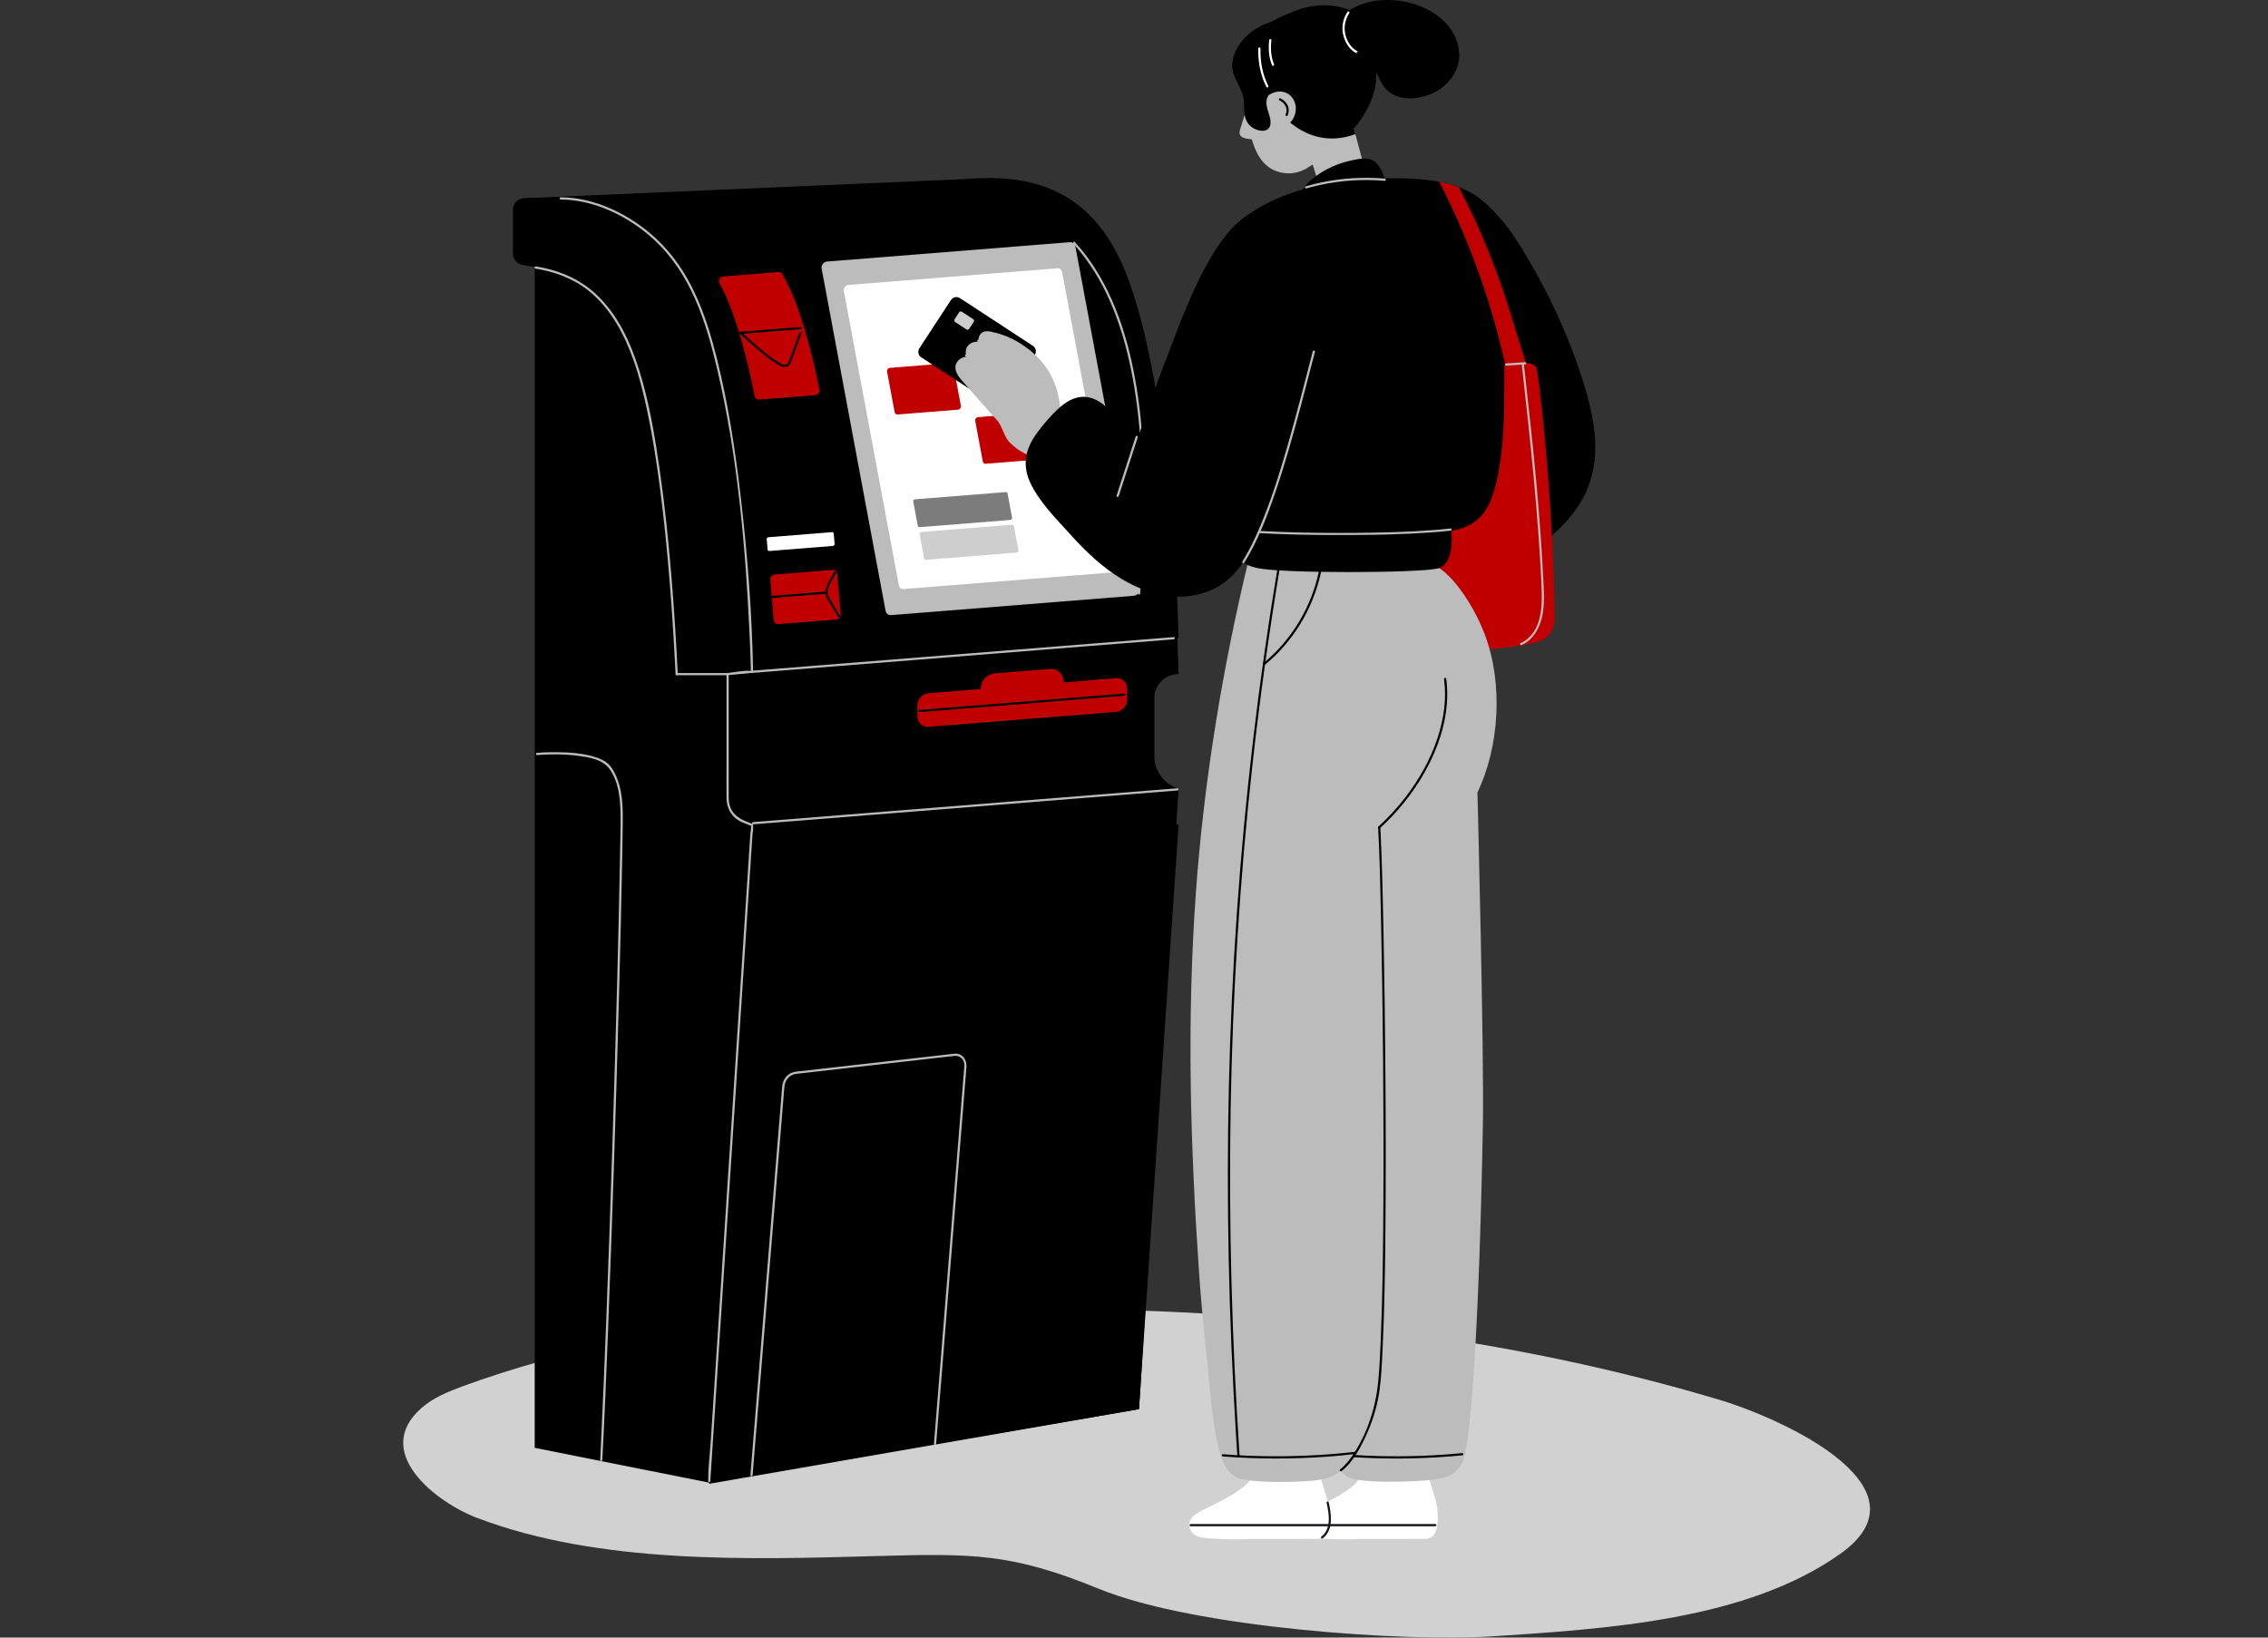 <svg width="576" height="416" viewBox="0 0 576 416" fill="none" xmlns="http://www.w3.org/2000/svg">
<rect x="0" y="0" width="576" height="416" fill="#333333" stroke="none"/>
<g clip-path="url(#clip0_3991_175)">
<path d="M469.204 372.647C460.933 364.677 445.616 358.258 436.416 355.515C385.009 340.182 331.081 333.576 277.543 332.623C224.655 331.682 167.816 333.772 117.664 352.099C113.875 353.484 110.043 355.028 107.018 357.696C94.309 368.904 110.766 381.641 121.165 385.595C152.157 397.375 190.072 396.195 222.717 395.282C247.256 394.595 257.02 394.592 279.016 403.583C303.734 413.686 357.405 417.084 378.565 415.711C408.374 413.773 443.637 411.575 467.406 394.698C478.114 387.089 476.133 379.324 469.204 372.647Z" fill="#D1D1D1"/>
<path d="M293.127 200.54V177.439C293.127 174.017 295.901 171.243 299.323 171.243C299.323 171.243 298.295 113.035 286.813 79.837C277.394 52.599 258.464 50.345 244.137 50.345H158.7H135.795H133.199C131.577 50.345 130.264 51.658 130.264 53.28V64.405C130.264 65.836 131.298 67.06 132.711 67.299L135.798 67.821V367.798L180.087 376.634L289.267 357.962L299.323 209.553C295.59 208.124 293.127 204.54 293.127 200.54Z" fill="black"/>
<path d="M172.133 171.247C171.736 163.057 171.22 154.876 170.546 146.705C169.791 137.546 168.847 128.397 167.536 119.3C166.31 110.79 164.881 102.184 162.313 93.963C160.104 86.891 156.828 79.76 151.29 74.664C147.498 71.173 142.815 69.011 137.789 67.989C137.227 67.874 136.662 67.775 136.097 67.682C135.746 67.626 135.594 68.163 135.948 68.222C140.858 69.017 145.579 70.725 149.495 73.859C155.073 78.322 158.548 84.872 160.899 91.5C162.359 95.609 163.409 99.851 164.316 104.113C165.195 108.24 165.925 112.396 166.564 116.567C167.953 125.592 168.94 134.68 169.735 143.776C170.459 152.063 171.012 160.364 171.44 168.669C171.484 169.53 171.527 170.39 171.571 171.25C171.593 171.604 172.152 171.607 172.133 171.247Z" fill="#BCBCBC"/>
<path d="M136.376 191.81C139.833 191.533 143.349 191.558 146.793 191.996C149.644 192.36 153.076 192.9 154.846 195.406C157.16 198.68 157.526 202.922 157.595 206.808C157.641 209.534 157.557 212.268 157.511 214.994C157.315 226.632 157.033 238.269 156.728 249.903C156.359 263.913 155.942 277.924 155.492 291.931C155.048 305.758 154.57 319.588 154.042 333.411C153.607 344.791 153.147 356.167 152.588 367.541C152.532 368.653 152.476 369.761 152.421 370.873C152.402 371.234 152.961 371.23 152.98 370.873C153.551 359.783 154.008 348.686 154.439 337.589C154.983 323.659 155.47 309.73 155.927 295.797C156.393 281.539 156.821 267.277 157.207 253.018C157.53 240.968 157.828 228.914 158.042 216.861C158.085 214.457 158.126 212.053 158.154 209.649C158.203 205.817 158.21 201.792 156.877 198.142C156.343 196.673 155.573 195.099 154.421 194.012C153.573 193.217 152.448 192.742 151.358 192.384C148.2 191.347 144.74 191.123 141.438 191.08C139.749 191.058 138.063 191.111 136.379 191.245C136.019 191.279 136.016 191.838 136.376 191.81Z" fill="#BCBCBC"/>
<path d="M171.854 171.526C174.985 171.526 178.115 171.526 181.246 171.526C182.426 171.526 183.603 171.526 184.784 171.526C185.144 171.526 185.144 170.967 184.784 170.967C181.687 170.967 178.591 170.967 175.494 170.967C174.28 170.967 173.069 170.967 171.854 170.967C171.494 170.967 171.494 171.526 171.854 171.526Z" fill="#BCBCBC"/>
<path d="M299.328 200.344L289.269 357.969L180.097 376.929L190.983 208.978L188.766 208.301C186.368 207.574 184.787 205.4 184.787 202.835V171.162L190.983 170.665C190.983 170.665 189.955 112.541 178.476 80.259C170.463 57.736 145.956 51.09 133.2 50.351L244.135 45.534C258.465 44.394 277.392 45.136 286.815 71.625C298.3 103.904 299.328 162.031 299.328 162.031C295.902 162.305 293.129 165.302 293.129 168.721V191.825C293.129 195.816 295.595 199.204 299.328 200.344Z" fill="black"/>
<path d="M283.436 180.831L235.825 184.626C234.26 184.751 232.989 183.583 232.989 182.017V179.154C232.989 177.589 234.26 176.216 235.825 176.092L283.436 172.296C285.002 172.172 286.272 173.34 286.272 174.905V177.769C286.272 179.337 285.002 180.707 283.436 180.831Z" fill="#C00000"/>
<path d="M270.149 178.2L249.104 179.877V174.806C249.104 172.893 250.657 171.219 252.571 171.063L266.683 169.939C268.596 169.787 270.149 171.215 270.149 173.129V178.2Z" fill="#C00000"/>
<path d="M233.549 180.892C240.314 180.351 247.075 179.814 253.839 179.274C260.604 178.733 267.365 178.196 274.129 177.656C277.928 177.354 281.726 177.05 285.524 176.749C285.882 176.721 285.885 176.162 285.524 176.19C278.76 176.73 271.999 177.267 265.234 177.808C258.47 178.348 251.709 178.885 244.944 179.426C241.146 179.727 237.348 180.031 233.549 180.333C233.192 180.361 233.189 180.92 233.549 180.892Z" fill="black"/>
<path d="M191.274 209.397C205.3 208.279 219.322 207.161 233.348 206.043C247.374 204.925 261.396 203.806 275.422 202.688C283.292 202.061 291.165 201.434 299.035 200.806C299.392 200.778 299.395 200.219 299.035 200.247C285.009 201.365 270.987 202.483 256.961 203.601C242.935 204.72 228.913 205.838 214.887 206.956C207.017 207.583 199.144 208.21 191.274 208.838C190.917 208.866 190.914 209.425 191.274 209.397Z" fill="#BCBCBC"/>
<path d="M190.984 170.945C197.795 170.401 204.609 169.858 211.42 169.314C218.46 168.752 225.504 168.193 232.545 167.631C239.67 167.063 246.794 166.494 253.919 165.926C260.979 165.364 268.038 164.802 275.101 164.236C281.918 163.693 288.735 163.149 295.552 162.606C296.394 162.537 297.235 162.472 298.077 162.404C298.434 162.376 298.437 161.817 298.077 161.845C291.266 162.388 284.452 162.932 277.641 163.475C270.6 164.038 263.556 164.597 256.516 165.159C249.391 165.727 242.266 166.295 235.142 166.864C228.082 167.426 221.023 167.988 213.96 168.553C207.143 169.097 200.326 169.64 193.509 170.184C192.667 170.252 191.825 170.317 190.984 170.386C190.627 170.414 190.627 170.973 190.984 170.945Z" fill="#BCBCBC"/>
<path d="M191.138 374.727C191.244 373.451 191.346 372.174 191.452 370.898C191.728 367.519 192.005 364.14 192.281 360.764C192.676 355.934 193.07 351.102 193.468 346.272C193.93 340.623 194.393 334.97 194.853 329.321C195.325 323.554 195.797 317.786 196.269 312.019C196.704 306.717 197.136 301.416 197.57 296.114C197.909 291.98 198.247 287.846 198.586 283.71C198.775 281.374 198.968 279.042 199.157 276.706C199.21 276.072 199.235 275.501 199.484 274.895C199.953 273.752 200.943 272.945 202.17 272.793C202.549 272.746 202.925 272.706 203.304 272.665C207.487 272.19 211.668 271.715 215.848 271.243C221.485 270.603 227.122 269.963 232.756 269.324C235.967 268.96 239.175 268.572 242.39 268.23C243.66 268.097 244.694 268.907 244.89 270.184C244.943 270.532 244.909 270.877 244.878 271.224C244.825 271.846 244.778 272.47 244.729 273.091C244.492 276.023 244.256 278.952 244.02 281.883C243.654 286.458 243.284 291.036 242.918 295.611C242.474 301.145 242.03 306.68 241.582 312.214C241.113 318.031 240.648 323.849 240.179 329.666C239.747 335.02 239.318 340.374 238.887 345.729C238.545 349.99 238.2 354.254 237.859 358.515C237.663 360.947 237.467 363.379 237.272 365.811C237.247 366.131 237.222 366.447 237.194 366.767C237.166 367.124 237.725 367.124 237.753 366.767C237.859 365.438 237.967 364.109 238.073 362.78C238.355 359.267 238.638 355.754 238.921 352.245C239.321 347.26 239.722 342.278 240.123 337.294C240.582 331.57 241.042 325.843 241.505 320.119C241.967 314.345 242.433 308.571 242.896 302.798C243.309 297.667 243.722 292.536 244.132 287.405C244.433 283.647 244.738 279.889 245.039 276.131C245.173 274.457 245.297 272.787 245.443 271.113C245.607 269.221 244.406 267.46 242.365 267.678C241.281 267.792 240.194 267.923 239.11 268.047C234.147 268.609 229.181 269.175 224.218 269.737C218.814 270.349 213.413 270.963 208.009 271.575C206.372 271.762 204.739 271.948 203.102 272.131C202.766 272.169 202.434 272.206 202.099 272.246C200.844 272.398 199.785 273.131 199.173 274.24C198.757 274.998 198.67 275.749 198.605 276.572C198.533 277.439 198.462 278.306 198.393 279.172C198.126 282.449 197.856 285.728 197.589 289.005C197.195 293.81 196.803 298.617 196.409 303.422C195.946 309.081 195.483 314.739 195.021 320.398C194.542 326.243 194.064 332.085 193.586 337.93C193.151 343.263 192.713 348.592 192.278 353.925C191.933 358.143 191.589 362.363 191.244 366.581C191.048 368.985 190.85 371.389 190.654 373.793C190.629 374.106 190.601 374.42 190.576 374.734C190.548 375.085 191.107 375.085 191.138 374.727Z" fill="#BCBCBC"/>
<path d="M287.957 151.344L226.32 156.257C225.633 156.313 225.043 155.869 224.919 155.201L208.67 68.233C208.508 67.37 209.182 66.51 210.07 66.438L271.704 61.525C272.391 61.469 272.981 61.913 273.105 62.581L289.354 149.549C289.519 150.412 288.845 151.272 287.957 151.344Z" fill="#BCBCBC"/>
<path d="M282.51 145.409L229.494 149.636C228.904 149.683 228.395 149.301 228.289 148.729L214.31 73.923C214.17 73.181 214.751 72.442 215.515 72.38L268.531 68.153C269.121 68.106 269.63 68.488 269.736 69.06L283.715 143.865C283.854 144.608 283.277 145.347 282.51 145.409Z" fill="white"/>
<path d="M240.559 89.993L225.232 91.214C224.866 91.242 224.552 91.005 224.487 90.651L222.555 80.315C222.468 79.856 222.825 79.399 223.3 79.362L238.627 78.141C238.994 78.114 239.305 78.35 239.373 78.704L241.305 89.04C241.389 89.496 241.031 89.956 240.559 89.993Z" fill="white"/>
<path d="M260.218 88.424L244.891 89.645C244.525 89.673 244.214 89.437 244.146 89.083L242.214 78.747C242.127 78.287 242.484 77.831 242.96 77.793L258.287 76.573C258.653 76.545 258.967 76.781 259.032 77.135L260.964 87.471C261.051 87.93 260.694 88.387 260.218 88.424Z" fill="white"/>
<path d="M243.289 104.075L227.962 105.295C227.595 105.323 227.282 105.087 227.216 104.733L225.285 94.397C225.198 93.938 225.555 93.481 226.03 93.444L241.357 92.223C241.723 92.195 242.034 92.431 242.102 92.785L244.034 103.121C244.118 103.581 243.761 104.037 243.289 104.075Z" fill="#C00000"/>
<path d="M262.948 102.508L247.621 103.729C247.254 103.757 246.944 103.521 246.876 103.167L244.944 92.831C244.857 92.371 245.214 91.915 245.689 91.877L261.016 90.657C261.383 90.629 261.693 90.865 261.762 91.219L263.693 101.555C263.78 102.011 263.42 102.471 262.948 102.508Z" fill="white"/>
<path d="M246.015 118.159L230.688 119.379C230.322 119.407 230.008 119.171 229.943 118.817L228.011 108.481C227.924 108.021 228.281 107.565 228.757 107.528L244.084 106.307C244.45 106.279 244.761 106.515 244.829 106.869L246.761 117.205C246.848 117.665 246.491 118.121 246.015 118.159Z" fill="white"/>
<path d="M265.678 116.59L250.351 117.811C249.985 117.839 249.671 117.603 249.606 117.249L247.674 106.913C247.587 106.453 247.944 105.997 248.42 105.959L263.747 104.739C264.113 104.711 264.424 104.947 264.492 105.301L266.424 115.637C266.508 116.097 266.15 116.553 265.678 116.59Z" fill="#C00000"/>
<path d="M256.595 132.082L233.534 133.92C233.317 133.939 233.127 133.796 233.09 133.585L231.938 127.411C231.888 127.137 232.099 126.864 232.382 126.842L255.442 125.004C255.66 124.985 255.849 125.128 255.887 125.339L257.039 131.513C257.092 131.787 256.877 132.06 256.595 132.082Z" fill="#7C7C7C"/>
<path d="M258.203 140.375L235.143 142.213C234.925 142.232 234.736 142.089 234.699 141.878L233.546 135.704C233.497 135.43 233.708 135.157 233.99 135.135L257.051 133.297C257.268 133.278 257.458 133.421 257.495 133.632L258.647 139.806C258.697 140.08 258.486 140.353 258.203 140.375Z" fill="#CECECE"/>
<path d="M212.4 157.366L197.626 158.543C197.045 158.59 196.561 158.183 196.511 157.608L195.614 147.257C195.558 146.608 196.073 146.005 196.728 145.952L211.503 144.775C212.083 144.729 212.568 145.136 212.618 145.71L213.515 156.062C213.574 156.711 213.059 157.316 212.4 157.366Z" fill="#C00000"/>
<path d="M211.543 138.681L195.375 139.97C195.154 139.989 194.971 139.834 194.949 139.616L194.719 136.97C194.698 136.722 194.893 136.495 195.145 136.473L211.314 135.184C211.534 135.166 211.717 135.321 211.739 135.538L211.969 138.184C211.988 138.433 211.792 138.663 211.543 138.681Z" fill="white"/>
<path d="M207.025 100.378L192.76 101.515C192.235 101.555 191.785 101.22 191.682 100.711C190.176 93.126 188.344 85.906 186.12 79.65C185.098 76.775 183.961 74.2 182.731 71.901C182.356 71.2 182.887 70.293 183.707 70.228L197.726 69.109C198.13 69.078 198.502 69.265 198.692 69.603C200.133 72.147 201.453 75.041 202.621 78.337C204.804 84.477 206.609 91.549 208.099 98.981C208.239 99.648 207.717 100.322 207.025 100.378Z" fill="#C00000"/>
<path d="M272.599 61.891C276.569 66.252 279.653 71.339 282.007 76.731C284.457 82.34 286.134 88.269 287.333 94.263C288.572 100.453 289.296 106.736 289.725 113.031C290.147 119.242 290.371 125.501 290.225 131.725C290.085 137.635 289.644 143.539 289.122 149.424C289.082 149.878 289.041 150.328 289.001 150.782C288.97 151.139 289.529 151.139 289.56 150.782C290.069 145.166 290.513 139.545 290.718 133.911C290.948 127.609 290.774 121.28 290.408 114.988C290.038 108.683 289.392 102.384 288.262 96.167C287.156 90.073 285.585 84.042 283.261 78.293C281.066 72.855 278.187 67.677 274.432 63.155C273.963 62.59 273.481 62.04 272.988 61.497C272.752 61.23 272.357 61.624 272.599 61.891Z" fill="#BCBCBC"/>
<path d="M188.078 84.837C193.177 84.43 198.277 84.023 203.377 83.616C203.734 83.588 203.737 83.029 203.377 83.057C198.277 83.464 193.177 83.871 188.078 84.278C187.72 84.305 187.717 84.865 188.078 84.837Z" fill="black"/>
<path d="M187.882 84.756C190.233 86.834 192.535 88.977 195.032 90.878C195.606 91.316 196.193 91.738 196.796 92.133C197.342 92.49 197.917 92.878 198.535 93.108C199.231 93.369 199.982 93.272 200.467 92.673C200.961 92.064 201.162 91.207 201.423 90.487C202.122 88.573 202.821 86.66 203.52 84.75C203.644 84.412 203.104 84.266 202.982 84.601C202.405 86.188 201.824 87.772 201.246 89.359C200.967 90.123 200.709 90.9 200.405 91.654C200.284 91.956 200.128 92.291 199.867 92.499C199.52 92.772 199.075 92.716 198.687 92.57C198.091 92.344 197.529 91.946 196.998 91.595C196.423 91.216 195.864 90.813 195.317 90.393C194.147 89.502 193.022 88.552 191.913 87.586C190.693 86.52 189.491 85.433 188.28 84.359C188.01 84.123 187.612 84.517 187.882 84.756Z" fill="black"/>
<path d="M196.206 151.909C200.765 151.546 205.324 151.182 209.88 150.819C210.237 150.791 210.241 150.232 209.88 150.26C205.321 150.623 200.762 150.987 196.206 151.35C195.848 151.378 195.845 151.937 196.206 151.909Z" fill="black"/>
<path d="M211.881 145.27C211.356 146.186 210.8 147.093 210.322 148.034C209.875 148.913 209.508 149.91 209.666 150.91C209.828 151.916 210.53 152.82 211.039 153.674C211.639 154.68 212.241 155.686 212.841 156.693C213.024 157 213.508 156.721 213.322 156.41C212.782 155.503 212.238 154.593 211.698 153.686C211.415 153.214 211.132 152.739 210.85 152.267C210.611 151.863 210.368 151.456 210.25 150.997C210.005 150.021 210.437 148.996 210.887 148.149C211.353 147.27 211.865 146.412 212.359 145.549C212.542 145.239 212.061 144.956 211.881 145.27Z" fill="black"/>
<path d="M233.982 90.781L252.48 102.881C253.254 103.388 254.294 103.17 254.8 102.397L262.801 90.166C263.307 89.393 263.09 88.353 262.316 87.846L243.818 75.746C243.045 75.24 242.004 75.457 241.498 76.231L233.498 88.461C232.991 89.238 233.206 90.275 233.982 90.781Z" fill="black"/>
<path d="M242.582 81.812L245.436 83.678C245.672 83.834 245.986 83.765 246.141 83.532L247.296 81.768C247.452 81.532 247.383 81.219 247.15 81.063L244.293 79.197C244.057 79.041 243.743 79.11 243.588 79.343L242.433 81.107C242.28 81.343 242.346 81.66 242.582 81.812Z" fill="#CECECE"/>
<path d="M243.885 96.182C244.239 96.608 250.466 103.773 253.016 106.528C254.848 108.509 254.702 110.786 256.696 112.659C258.588 114.438 261.246 116.271 263.973 115.879C265.582 115.649 267.01 114.646 267.939 113.336C270.315 109.975 269.483 102.621 268.389 98.95C266.806 93.623 263.119 89.508 258.293 86.744C257.035 86.023 255.709 85.421 254.336 84.964C253.656 84.738 252.963 84.545 252.261 84.387C251.624 84.244 250.963 84.085 250.308 84.163C249.047 84.312 248.391 85.514 248.475 86.697C248.478 86.738 248.488 86.775 248.494 86.812C247.708 86.741 246.919 86.909 246.22 87.443C245.239 88.191 244.975 89.623 245.578 90.598C245.012 90.614 244.45 90.794 243.969 91.111C241.95 92.424 242.503 94.521 243.885 96.182Z" fill="#BCBCBC"/>
<path d="M259.37 93.505C256.317 90.368 252.612 87.915 248.537 86.309C248.202 86.179 248.056 86.719 248.388 86.847C252.37 88.415 255.988 90.831 258.972 93.897C259.224 94.157 259.618 93.763 259.37 93.505Z" fill="#BCBCBC"/>
<path d="M256.237 97.239C253.184 94.102 249.479 91.648 245.404 90.043C245.069 89.912 244.923 90.453 245.255 90.583C249.237 92.152 252.855 94.568 255.84 97.633C256.094 97.891 256.489 97.497 256.237 97.239Z" fill="#BCBCBC"/>
<path d="M318.156 26.194C318.1 25.886 317.618 25.74 317.494 26.091C317.491 26.104 317.249 26.054 317.243 26.067C316.417 28.166 315.594 30.694 314.91 32.989C314.811 33.328 314.78 33.691 314.848 34.039C315.109 35.375 317.805 35.427 319.504 35.421C320.035 35.418 318.718 32.054 318.662 31.523C318.473 29.741 318.488 27.98 318.156 26.194Z" fill="#BCBCBC"/>
<path d="M342.816 28.79L329.601 29.302L335.992 50.35C335.992 50.35 335.756 49.409 340.645 48.596C345.536 47.782 346.99 44.453 346.99 44.453L342.816 28.79Z" fill="#BCBCBC"/>
<path d="M344.961 13.547C344.88 13.301 344.79 13.059 344.697 12.817C341.367 4.208 326.956 4.217 320.236 10.062C314.592 14.966 316.512 20.988 316.872 28.032C317.198 34.374 318.754 43.685 326.969 44.024C331.395 44.207 334.556 40.983 337.426 37.918C343.513 31.421 347.911 22.349 344.961 13.547Z" fill="#BCBCBC"/>
<path d="M347.557 5.692C342.699 0.878 335.261 0.338 329.099 2.695C323.934 4.67 318.105 7.301 316.397 13.006C315.282 16.724 316.077 18.932 318.974 21.239C320.338 22.323 321.664 23.047 322.72 24.454C325.189 27.743 327.407 29.731 332.037 28.824C334.478 28.345 336.805 27.24 338.901 25.96C340.55 24.954 342.137 23.771 343.038 22.212C344.557 22.802 346.423 21.926 347.61 20.721C349.054 19.255 349.989 17.46 350.445 15.655C351.383 11.944 350.2 8.31 347.557 5.692Z" fill="black"/>
<path d="M325.297 28.79C325.297 28.79 332.614 38.374 344.223 34.073L343.832 32.61C343.832 32.61 354.23 21.622 346.991 11.072C343.944 6.624 325.297 28.79 325.297 28.79Z" fill="black"/>
<path d="M362.096 390.914C366.478 390.914 364.987 382.183 364.586 380.938C363.046 376.174 360.968 368.437 359.431 363.673C359.263 363.154 358.605 362.983 358.372 363.213C357.49 361.753 356.328 360.356 354.791 359.098C353.244 357.831 351.421 356.849 349.688 356.536C347.688 356.175 346.126 356.794 345.082 357.853C342.905 360.058 343.107 363.89 343.725 367.456C344.334 370.975 345.691 375.177 344.694 376.388C342.15 379.484 333.715 383.152 332.209 383.991C331.218 384.547 330.181 385.277 329.718 386.357C329.205 387.553 329.65 388.845 330.625 389.656C331.706 390.553 333.119 390.696 334.47 390.783C338.063 391.013 341.628 391.159 345.219 390.942C351.191 390.942 359.819 390.948 361.633 390.923C361.788 390.926 361.943 390.92 362.096 390.914Z" fill="white"/>
<path d="M329.885 387.711C334.376 387.711 338.867 387.711 343.358 387.711C347.905 387.711 352.449 387.711 356.996 387.711C359.508 387.711 362.021 387.711 364.537 387.711C364.897 387.711 364.897 387.152 364.537 387.152C360.046 387.152 355.555 387.152 351.064 387.152C346.517 387.152 341.973 387.152 337.426 387.152C334.914 387.152 332.401 387.152 329.885 387.152C329.525 387.155 329.525 387.711 329.885 387.711Z" fill="#15161F"/>
<path d="M351.795 45.968C351.264 44.126 350.543 42.185 349.202 41.113C347.615 39.84 345.608 40.272 343.863 40.613C341.987 40.98 340.13 41.539 338.334 42.34C336.533 43.145 334.797 44.2 333.198 45.542C331.756 46.75 330.21 48.396 330.104 50.794C330.079 51.331 330.138 51.847 330.284 52.35C330.346 52.568 330.536 52.549 330.626 52.415C331.222 53.089 332.104 53.418 332.871 53.555C333.713 53.704 334.57 53.651 335.412 53.543C336.428 53.412 337.443 53.229 338.459 53.064C340.605 52.72 342.751 52.375 344.897 52.033C345.978 51.859 347.062 51.685 348.142 51.511C348.674 51.428 349.208 51.341 349.739 51.257C350.208 51.182 350.689 51.139 351.149 50.987C351.953 50.723 352.404 49.924 352.388 48.859C352.379 47.865 352.059 46.881 351.795 45.968Z" fill="black"/>
<path d="M402.788 99.35C400.08 90.004 396.275 80.914 391.728 72.305C389.386 67.873 386.858 63.5 384.041 59.353C381.653 55.841 377.237 50.766 373.236 49.117C367.705 46.837 362.438 47.843 357.658 51.514C354.251 54.133 351.555 57.63 349.347 61.322C347.018 65.223 345.235 69.447 343.93 73.829C341.085 83.392 340.551 93.517 340.983 103.53C341.203 108.651 341.632 113.779 342.244 118.876C342.834 123.798 343.638 128.708 344.837 133.535C346.021 138.299 347.58 142.983 349.673 147.439C351.263 150.822 353.546 154.583 357.366 155.57C359.649 156.16 361.987 155.499 364.059 154.595C366.339 153.601 368.531 152.368 370.715 151.185C375.131 148.79 379.467 146.247 383.706 143.554C390.644 139.147 397.772 134.15 401.9 126.77C404.105 122.829 405.142 118.363 405.155 113.791C405.164 108.903 404.151 104.052 402.788 99.35Z" fill="black"/>
<path d="M394.811 155.602C394.78 153.776 394.736 151.953 394.684 150.13C394.482 142.775 394.14 135.427 393.662 128.085C393.184 120.743 392.569 113.413 391.814 106.096C391.628 104.291 391.435 102.487 391.23 100.683C391.128 99.763 391.022 98.844 390.913 97.925C390.82 97.139 390.438 94.26 390.193 93.502C389.711 92.014 386.363 91.899 383.699 92.26C383.062 92.347 382.438 92.493 381.823 92.673C381.018 91.918 380.043 91.334 378.993 90.971C376.329 90.042 373.456 90.651 371.095 92.098C368.486 93.698 366.635 96.21 365.34 98.943C363.93 101.919 363.048 105.161 362.284 108.351C360.672 115.078 359.967 121.994 359.834 128.902C359.7 135.828 360.132 142.753 360.825 149.642C360.995 151.36 361.182 153.077 361.384 154.795C361.539 156.118 361.741 157.438 362.085 158.726C362.766 161.27 364.163 163.693 366.741 164.662C368.191 165.205 369.757 165.283 371.291 165.27C373.052 165.258 374.813 165.174 376.568 165.059C380.195 164.82 383.81 164.394 387.394 163.783C390.025 163.332 393.103 162.665 394.249 159.925C394.823 158.565 394.836 157.052 394.811 155.602Z" fill="#C00000"/>
<path d="M334.605 390.913C338.988 390.913 337.497 382.183 337.096 380.938C335.556 376.173 333.478 368.437 331.941 363.673C331.773 363.154 331.114 362.983 330.881 363.213C329.999 361.753 328.838 360.356 327.301 359.098C325.754 357.831 323.931 356.849 322.198 356.536C320.198 356.175 318.635 356.793 317.592 357.852C315.415 360.057 315.617 363.89 316.235 367.455C316.843 370.974 318.201 375.176 317.204 376.388C314.66 379.484 306.225 383.152 304.718 383.991C303.725 384.547 302.69 385.276 302.228 386.357C301.715 387.553 302.159 388.845 303.134 389.656C304.215 390.553 305.628 390.696 306.979 390.783C310.573 391.013 314.138 391.159 317.729 390.941C323.701 390.941 332.329 390.948 334.143 390.923C334.295 390.926 334.45 390.92 334.605 390.913Z" fill="white"/>
<path d="M302.391 387.711C306.926 387.711 311.46 387.711 315.998 387.711C320.644 387.711 325.287 387.711 329.933 387.711C332.471 387.711 335.008 387.711 337.546 387.711C337.906 387.711 337.906 387.152 337.546 387.152C333.011 387.152 328.477 387.152 323.939 387.152C319.293 387.152 314.65 387.152 310.004 387.152C307.466 387.152 304.929 387.152 302.391 387.152C302.031 387.155 302.031 387.711 302.391 387.711Z" fill="#15161F"/>
<path d="M377.071 161.121C373.592 151.944 366.496 142.819 362.564 143.427C359.082 143.965 318.136 141.539 317.108 142.269C310.455 169.65 305.71 198.828 303.706 226.883C301.386 259.434 302.296 290.529 304.508 323.115C305.017 330.616 305.753 338.097 306.57 345.567C307.371 352.924 307.725 360.593 309.477 367.798C310.191 370.736 311.381 373.938 313.958 375.261C317.188 376.917 331.301 376.587 335.109 375.923C337.51 375.503 339.336 374.702 340.398 373.541C340.96 374.252 341.628 374.848 342.432 375.261C345.662 376.917 359.75 376.432 363.583 375.923C367.825 375.357 369.57 374.702 371.363 371.581C373.415 368.003 375.633 338.256 376.602 286.138C376.95 267.429 375.223 201.307 375.223 201.307C380.773 189.806 381.829 173.678 377.071 161.121Z" fill="#BCBCBC"/>
<path d="M324.454 144.35C322.029 158.897 319.948 173.504 318.224 188.151C316.503 202.76 315.137 217.407 314.118 232.082C313.099 246.757 312.429 261.453 312.093 276.159C311.758 290.806 311.755 305.462 312.059 320.109C312.366 334.855 312.991 349.595 313.898 364.316C314.013 366.167 314.131 368.018 314.255 369.869C314.28 370.227 314.839 370.23 314.814 369.869C312.863 340.507 312.034 311.071 312.54 281.647C313.044 252.471 314.863 223.317 318.078 194.316C319.926 177.65 322.237 161.04 324.991 144.502C325.05 144.148 324.513 143.996 324.454 144.35Z" fill="black"/>
<path d="M321.268 168.86C324.744 166 327.725 162.553 330.095 158.726C332.465 154.9 334.226 150.692 335.272 146.316C335.862 143.856 336.22 141.34 336.344 138.812C336.362 138.452 335.803 138.455 335.785 138.812C335.567 143.244 334.598 147.623 332.974 151.748C331.347 155.881 329.048 159.767 326.197 163.177C324.592 165.099 322.806 166.87 320.871 168.463C320.594 168.693 320.992 169.087 321.268 168.86Z" fill="black"/>
<path d="M366.742 172.557C367.447 177.62 366.646 182.803 365.037 187.62C363.235 193.009 360.397 198.037 356.937 202.531C354.878 205.205 352.576 207.693 350.086 209.969C349.819 210.212 350.216 210.606 350.48 210.364C354.9 206.326 358.726 201.612 361.689 196.406C364.419 191.611 366.462 186.334 367.233 180.853C367.627 178.051 367.677 175.216 367.285 172.411C367.233 172.054 366.692 172.203 366.742 172.557Z" fill="black"/>
<path d="M340.723 373.701C343.385 371.589 345.186 368.366 346.621 365.35C348.394 361.614 349.717 357.598 350.307 353.495C350.804 350.035 350.944 346.507 351.115 343.019C351.618 332.736 351.758 322.431 351.851 312.135C351.969 299.361 351.95 286.587 351.857 273.813C351.77 261.66 351.618 249.511 351.376 237.361C351.208 228.932 351.037 220.496 350.655 212.071C350.627 211.434 350.596 210.797 350.562 210.164C350.543 209.806 349.984 209.803 350.003 210.164C350.419 217.916 350.568 225.686 350.736 233.448C350.991 245.206 351.152 256.968 351.258 268.729C351.369 281.5 351.41 294.274 351.329 307.048C351.261 317.822 351.14 328.599 350.714 339.367C350.568 343.078 350.391 346.796 350.068 350.498C349.475 357.303 347.335 364.151 343.444 369.816C342.558 371.102 341.558 372.332 340.328 373.307C340.046 373.527 340.443 373.922 340.723 373.701Z" fill="black"/>
<path d="M315.764 137.219C315.879 140.872 313.062 142.89 319.298 144.3C325.535 145.707 360.074 145.58 365.068 144.425C370.065 143.272 368.432 133.471 368.432 133.471C368.432 133.471 322.028 129.147 317.798 130.877C313.568 132.607 315.764 137.219 315.764 137.219Z" fill="black"/>
<path d="M382.043 99.493C382.043 94.884 382.18 86.542 381.658 81.961C381.295 78.759 378.189 74.05 379.919 71.01C381.267 68.64 382.723 73.426 384.938 70.156C382.13 49.35 372.269 44.785 350.787 45.322C326.217 45.934 307.225 55.189 306.16 73.901C305.321 88.635 300.628 114.025 308.194 127.78C312.614 135.812 325.015 135.265 333.469 135.535C341.538 135.796 351.743 135.482 359.809 135.277C365.903 135.122 372.127 135.653 376.378 130.833C381.596 124.923 382.043 107.894 382.043 99.493Z" fill="black"/>
<path d="M331.777 47.856C336.803 46.425 342.017 45.704 347.241 45.732C348.726 45.741 350.207 45.81 351.682 45.934C352.039 45.965 352.039 45.406 351.682 45.375C346.452 44.928 341.163 45.226 336.014 46.254C334.538 46.549 333.076 46.906 331.628 47.319C331.284 47.415 331.43 47.956 331.777 47.856Z" fill="#BCBCBC"/>
<path d="M388.686 96.369C388.149 96.987 387.233 97.803 386.693 98.409C386.012 99.176 383.925 95.232 383.062 95.359C383 95.365 382.935 95.393 382.888 95.452C382.565 93.822 382.186 92.201 381.81 90.586C381.292 88.362 380.733 86.147 380.139 83.939C378.953 79.541 377.602 75.184 376.105 70.876C373.154 62.413 369.626 54.149 365.521 46.182C367.306 46.524 368.962 46.965 370.484 47.524C372.067 50.562 373.58 53.646 374.996 56.764C377.021 61.227 378.863 65.767 380.537 70.373C381.683 73.55 382.745 76.749 383.72 79.97C384.829 83.669 387.752 92.632 388.686 96.369Z" fill="#C00000"/>
<path d="M338.136 68.044C337.971 64.084 332.735 60.702 330.036 57.733C313.787 39.847 300.541 80.157 296.615 90.073C294.817 94.617 293.164 99.217 291.556 103.829C290.695 106.292 289.832 108.755 288.978 111.221C286.322 108.447 283.63 105.714 280.763 103.214C277.176 100.083 273.551 100.068 269.974 102.82C267.958 104.369 266.25 106.348 264.644 108.311C263.06 110.242 261.579 112.373 260.88 114.83C260.175 117.317 260.451 119.911 261.529 122.336C263.768 127.371 268.309 131.859 271.961 135.905C275.822 140.185 280.042 144.198 284.996 147.151C288.76 149.397 292.978 151.024 297.276 151.45C297.935 151.531 298.593 151.568 299.255 151.559C299.559 151.562 299.867 151.559 300.171 151.549C303.51 151.441 306.855 150.54 309.715 148.798C316.085 144.915 319.75 136.163 321.98 129.424C323.557 124.656 324.862 119.796 326.256 114.976C327.781 109.705 329.306 104.438 330.831 99.167C332.347 93.928 333.862 88.688 335.378 83.452C336.825 78.442 338.353 73.318 338.136 68.044Z" fill="black"/>
<path d="M316.008 142.936C319.424 137.449 321.76 131.296 323.844 125.206C326.388 117.773 328.484 110.195 330.503 102.605C331.671 98.204 332.804 93.794 333.95 89.39C334.04 89.042 333.503 88.893 333.41 89.241C331.375 97.07 329.382 104.909 327.152 112.686C325.127 119.746 322.946 126.796 320.098 133.573C318.785 136.697 317.319 139.778 315.524 142.66C315.334 142.961 315.819 143.244 316.008 142.936Z" fill="#BCBCBC"/>
<path d="M284.117 126.041C285.732 121.05 287.347 116.059 288.962 111.065C289.074 110.724 288.534 110.575 288.422 110.916C286.807 115.907 285.192 120.898 283.577 125.892C283.468 126.234 284.006 126.38 284.117 126.041Z" fill="#BCBCBC"/>
<path d="M336.917 381.778C337.535 384.588 338.184 388.328 335.566 390.378C335.283 390.598 335.681 390.992 335.96 390.772C338.743 388.592 338.112 384.623 337.454 381.629C337.38 381.281 336.839 381.427 336.917 381.778Z" fill="#15161F"/>
<path d="M326.694 23.601C323.868 22.324 319.84 24.675 320.629 28.402C320.989 30.11 322.272 31.691 324.154 32.129C327.825 32.98 330.151 28.554 328.62 25.505C328.148 24.567 327.465 23.948 326.694 23.601Z" fill="#BCBCBC"/>
<path d="M324.924 25.47C325.601 25.82 326.2 26.327 326.527 27.029C326.828 27.675 326.806 28.423 326.527 29.075C326.468 29.215 326.486 29.373 326.626 29.457C326.744 29.529 326.949 29.495 327.008 29.358C327.356 28.544 327.405 27.665 327.051 26.842C326.694 26.016 325.992 25.395 325.203 24.988C324.887 24.823 324.604 25.305 324.924 25.47Z" fill="black"/>
<path d="M341.266 13.898C341.965 14.202 342.735 14.274 343.514 14.289C344.288 14.305 345.092 14.264 345.828 14.472C346.344 14.618 346.782 14.904 347.108 15.311C349.412 16.718 349.828 19.796 351.397 21.917C353.996 25.43 358.757 25.662 363.096 24.001C367.659 22.255 370.976 17.948 370.575 13.298C369.547 1.403 351.95 -3.544 342.496 2.732C341.75 3.226 341.008 3.739 340.3 4.304C339.874 4.643 339.315 4.875 339.12 5.456C339.051 5.664 339.033 5.882 339.002 6.096C338.843 7.112 338.315 8.081 338.297 9.106C338.275 10.342 338.762 11.609 339.449 12.478C339.936 13.1 340.555 13.587 341.266 13.898Z" fill="black"/>
<path d="M382.513 92.881C384.128 92.776 385.743 92.673 387.361 92.567C387.718 92.546 387.722 91.987 387.361 92.008C385.746 92.114 384.131 92.216 382.513 92.322C382.156 92.344 382.153 92.903 382.513 92.881Z" fill="#BCBCBC"/>
<path d="M386.449 163.857C390.412 162.068 391.872 157.533 392.08 153.511C392.207 151.055 392.027 148.576 391.903 146.123C391.782 143.682 391.639 141.24 391.477 138.802C391.148 133.827 390.747 128.855 390.3 123.888C389.85 118.894 389.35 113.903 388.825 108.919C388.309 104.027 387.769 99.138 387.219 94.253C387.151 93.651 387.083 93.048 387.017 92.442C386.977 92.088 386.418 92.085 386.458 92.442C386.999 97.241 387.533 102.042 388.045 106.844C388.57 111.757 389.07 116.671 389.53 121.59C389.987 126.5 390.403 131.417 390.751 136.336C391.092 141.153 391.425 145.983 391.546 150.812C391.648 155.018 391.154 160.033 387.399 162.677C387.011 162.95 386.601 163.18 386.17 163.375C385.84 163.524 386.126 164.006 386.449 163.857Z" fill="#BCBCBC"/>
<path d="M319.849 135.431C326.058 135.769 332.266 135.9 338.484 135.912C345.021 135.925 351.556 135.875 358.091 135.564C361.541 135.4 364.995 135.182 368.427 134.803C368.781 134.763 368.784 134.204 368.427 134.244C362.109 134.943 355.733 135.17 349.382 135.294C343.055 135.418 336.717 135.406 330.387 135.278C326.871 135.207 323.359 135.064 319.849 134.872C319.489 134.85 319.492 135.409 319.849 135.431Z" fill="#BCBCBC"/>
<path d="M333.617 41.952C334.353 41.387 335.027 40.747 335.617 40.03C335.714 39.915 335.732 39.747 335.617 39.635C335.518 39.536 335.319 39.517 335.223 39.635C334.664 40.312 334.027 40.94 333.335 41.471C333.217 41.564 333.151 41.71 333.235 41.853C333.303 41.971 333.496 42.045 333.617 41.952Z" fill="#BCBCBC"/>
<path d="M322.671 31.306C322.711 30.564 322.512 29.762 322.342 29.206C321.724 27.197 320.857 25.203 322.941 23.34C323.832 22.544 324.624 21.718 325.224 20.805C326.395 19.023 327.062 16.876 326.6 14.839C326.401 13.96 322.845 5.559 322.845 5.559C315.397 7.761 312.093 14.367 313.124 18.224C313.779 20.684 315.835 23.197 315.922 25.871C315.997 28.175 315.689 31.064 318.391 32.604C319.168 33.045 320.248 33.352 321.158 33.166C322.258 32.943 322.624 32.163 322.671 31.306Z" fill="black"/>
<path d="M319.566 12.313C319.485 15.711 320.087 19.044 321.622 22.094C321.783 22.417 322.265 22.134 322.103 21.811C320.615 18.848 320.044 15.612 320.125 12.313C320.134 11.953 319.575 11.953 319.566 12.313Z" fill="white"/>
<path d="M322.337 10.192C322.095 12.313 322.213 14.596 323.076 16.575C323.219 16.904 323.7 16.618 323.558 16.292C322.738 14.41 322.663 12.202 322.893 10.192C322.936 9.835 322.377 9.838 322.337 10.192Z" fill="white"/>
<path d="M342.206 3.031C340.982 4.863 340.613 7.192 341.246 9.304C341.781 11.078 342.92 12.854 344.681 13.6C345.007 13.736 345.293 13.258 344.964 13.118C343.327 12.429 342.281 10.811 341.784 9.158C341.191 7.18 341.541 5.031 342.687 3.316C342.889 3.012 342.405 2.732 342.206 3.031Z" fill="white"/>
<path d="M344.683 13.6C346.521 14.578 348.012 16.109 348.944 17.973C349.105 18.296 349.587 18.013 349.425 17.69C348.456 15.752 346.878 14.137 344.965 13.118C344.648 12.948 344.366 13.429 344.683 13.6Z" fill="black"/>
<path d="M310.56 369.981C314.93 370.323 319.312 370.491 323.691 370.5C328.129 370.509 332.568 370.36 336.993 370.04C339.419 369.867 341.841 369.637 344.261 369.354C344.615 369.314 344.618 368.755 344.261 368.795C339.944 369.301 335.608 369.627 331.266 369.798C326.822 369.975 322.368 369.988 317.924 369.835C315.464 369.752 313.011 369.615 310.557 369.422C310.203 369.394 310.206 369.953 310.56 369.981Z" fill="black"/>
<path d="M343.806 370.165C350.965 370.613 358.151 370.619 365.313 370.178C367.332 370.054 369.348 369.892 371.363 369.697C371.717 369.662 371.72 369.103 371.363 369.137C364.242 369.833 357.074 370.072 349.921 369.88C347.881 369.824 345.843 369.734 343.809 369.606C343.445 369.585 343.449 370.144 343.806 370.165Z" fill="black"/>
<path d="M180.401 376.212C180.762 370.696 181.122 365.181 181.479 359.665C182.342 346.415 183.206 333.163 184.069 319.914C185.119 303.823 186.166 287.735 187.215 271.644C188.119 257.783 189.023 243.922 189.927 230.058C190.225 225.489 190.523 220.92 190.821 216.352C190.914 214.929 191.008 213.507 191.101 212.081C191.147 211.389 191.343 210.535 191.247 209.845C191.234 209.758 191.259 209.65 191.265 209.559C191.275 209.429 191.172 209.333 191.06 209.289C188.644 208.361 186.299 207.528 185.38 204.805C185.057 203.845 185.069 202.907 185.069 201.922C185.069 198.99 185.069 196.056 185.069 193.124C185.069 186.161 185.069 179.2 185.069 172.237C185.069 171.942 185.054 171.644 185.069 171.349C185.085 171.051 184.687 171.551 184.874 171.511C185.138 171.458 185.43 171.458 185.697 171.433C187.458 171.268 189.222 171.101 190.983 170.936C191.132 170.924 191.265 170.818 191.262 170.657C190.995 155.814 189.843 140.928 188.122 126.188C186.74 114.352 184.933 102.516 182.032 90.947C179.193 79.629 175.246 68.532 166.438 60.439C160.04 54.563 151.235 50.165 142.399 50.121C142.039 50.118 142.039 50.677 142.399 50.68C151.021 50.721 159.63 54.997 165.901 60.703C175.438 69.383 179.296 81.626 182.153 93.813C187.321 115.868 189.334 138.738 190.374 161.327C190.504 164.131 190.613 166.939 190.685 169.747C190.691 169.986 190.657 170.271 190.703 170.507C190.713 170.548 190.709 170.604 190.706 170.647C190.741 170.178 191.172 170.47 190.498 170.424C188.672 170.293 186.619 170.787 184.793 170.961C184.644 170.976 184.513 171.079 184.513 171.24C184.513 178.635 184.513 186.03 184.513 193.425C184.513 196.518 184.473 199.612 184.513 202.705C184.541 204.792 185.349 206.736 187.026 208.035C187.821 208.649 188.728 208.985 189.653 209.339C189.896 209.432 190.25 209.646 190.511 209.668C190.886 209.699 190.849 210.032 190.713 209.556C190.716 209.569 190.706 209.584 190.709 209.597C190.846 210.24 190.607 211.174 190.563 211.82C190.445 213.64 190.327 215.457 190.209 217.277C189.812 223.362 189.417 229.449 189.02 235.533C187.827 253.835 186.635 272.141 185.442 290.443C184.225 309.121 183.007 327.803 181.79 346.481C181.361 353.034 180.936 359.587 180.507 366.14C180.299 369.317 179.855 372.582 179.88 375.768C179.88 375.914 179.861 376.06 179.852 376.206C179.817 376.569 180.377 376.569 180.401 376.212Z" fill="#BCBCBC"/>
</g>
<defs>
<clipPath id="clip0_3991_175">
<rect width="576" height="416" fill="white"/>
</clipPath>
</defs>
</svg>
